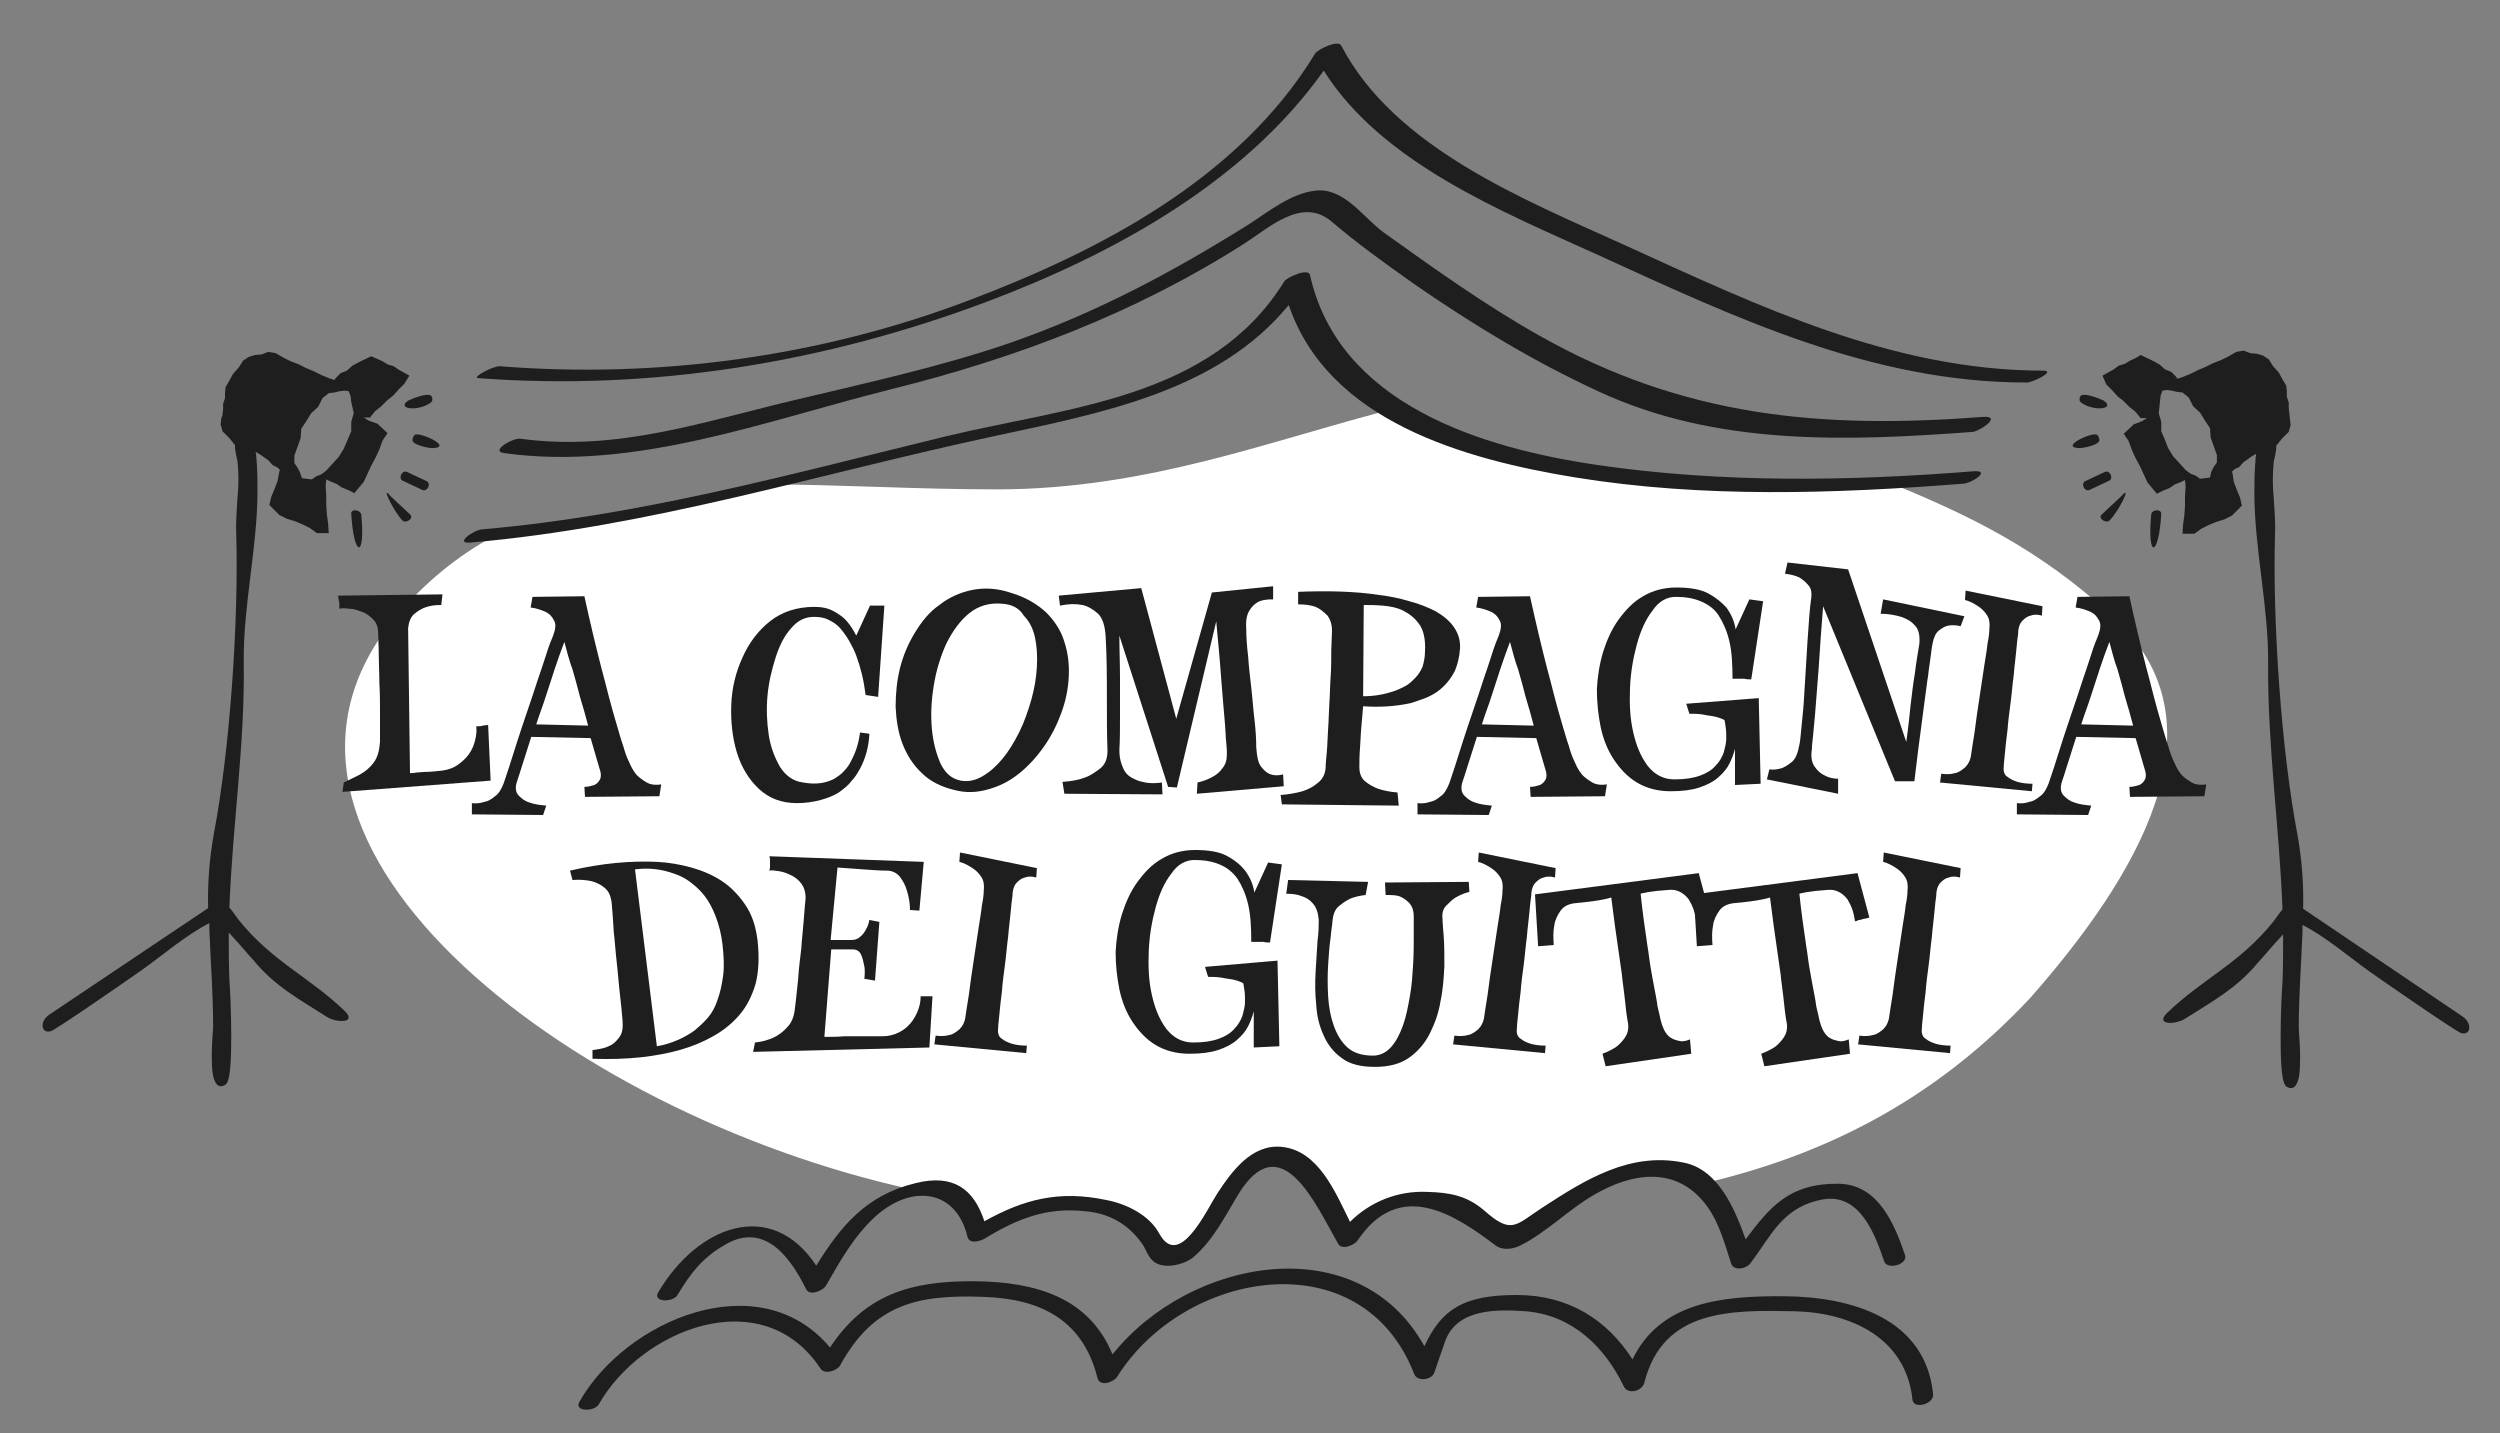 <?xml version="1.0" encoding="utf-8"?>
<!-- Generator: Adobe Illustrator 24.3.0, SVG Export Plug-In . SVG Version: 6.00 Build 0)  -->
<svg version="1.1" id="Livello_1" xmlns="http://www.w3.org/2000/svg" xmlns:xlink="http://www.w3.org/1999/xlink" x="0px" y="0px"
	 viewBox="0 0 400 229.3" style="enable-background:new 0 0 400 229.3;" xml:space="preserve">
<rect x="0" y="0" width="400" height="229.3" fill="#808080" stroke="none"/>
<style type="text/css">
	.st0{fill:#FFFFFF;}
	.st1{fill:#1E1E1E;}
</style>
<path class="st0" d="M338.1,98.7c-11.8-10.9-23.1-16.3-36.1-21.6c-12.3,1.9-24.5,0.5-36.9-0.7c-6.8-0.7-13.9-1.8-20.4-3.7
	c-3.5-1-7.8-1.6-11.2-3.1c-3.8-0.7-7.3-2-10.4-4.2c-19.4,4.9-39.3,12.9-63.6,12.9c-13.1,0-25.6-0.8-37.4-0.8
	c-12.1,4.2-25,4.8-37.8,6.9c-0.7,0.1-1.5,0.3-2.2,0.4c-0.7,0.1-1.3,0.2-2,0.4c0,0,0,0,0,0c-5.8,3-11.2,7.1-16.1,12.7
	c-31.2,35.7,26.5,80.3,81.9,92.4c0.8-0.3,1.6-0.5,2.6-0.5c1.2,0,2.2,0.3,3.1,0.8c1,0.3,1.6,0.7,2.4,1.3c4.5,0.7-1.5,4.3,2.9,4.6
	c0.2-0.1,10.7-3.3,10.9-3.3c3.4-0.9,7.8-1.4,11.1,0.4c5.7,0,5.3,7.3,10.9,7.4c1-1.8,8.1-11,9.5-12.5c2.4-2.5,5.6-2.5,8.6-1.2
	c3.1,1.4,4.8,3.8,5.8,6.7c2.5,0,0.5,3.7,3,3.7c0.8-1,6.6-5.5,7.8-5.8c1.5-0.4,3-0.2,4.4,0.5c1,0.3,2,0.5,3,0.7
	c0.6,0.1,1.2,0.4,1.7,0.8c6.7-0.2,2.9,5,9.3,4.3c0.8-1.4,12.6-8.2,14.2-8.6c2.7-0.7,5.1-1.8,7.9-2.1c1.9-0.2,3.9,0.1,5.6,1.1
	c0.5,0.3,0.9,0.6,1.3,0.9c19.7-4.5,37.5-13.3,53-29.9C341.6,140.6,356.9,116,338.1,98.7z"/>
<g>
	<path class="st1" d="M64.4,76.9l3.2,1.5c0.8,0.3,1.4-1,0.7-1.4l-3.2-1.5C64.3,75.2,63.7,76.5,64.4,76.9 M64.4,83.3
		c0.6,0.5,1.9-0.4,1.2-1l-3.1-2.9C60.8,77.3,62.9,81.7,64.4,83.3 M56.2,82.2c0.4,7,2.3,7.3,1.6,0.1C57.6,81.5,56.1,81.4,56.2,82.2
		 M56.6,66.1l-0.4,1.4l0,1.5l-0.6,1.4L55,71.8l-0.8,1.3l-1,1.1l-1,1.1l-0.8,0.6l-0.8,0.3l-0.7,0.5l-0.9-0.1l-0.7-0.1L48,75.6
		l-0.4-0.8l-0.5-0.7l0-1.2l0.5-1.4l0.5-1.4l0.1-1.5l0.8-1.2l0.8-1.3l1.1-1l0.7-1.4l1-0.8l0.9-0.1l0.8-0.2l0.8-0.1l0.7,0.1l0.3,0.8
		l0.1,0.9 M65.5,60.1l-0.9-0.5l-0.9-0.5L63,58.6l-1-0.3l-0.8-0.5l-0.9-0.4L59.4,57l-1.9,0.9l-1.1,0.6l-0.9,0.8l-1,0.4l-0.7,0.7
		l-0.3,0.4l-0.9-0.3l-1.2-0.5l-1.2-0.6l-1.2-0.5l-1.2-0.6l-1.3-0.5l-1.2-0.6l-1.2-0.7l-1.2-0.2l-1,0.4l-1.1,0.1l-1,0.3l-0.9,0.6
		l-0.7,1.1l-0.9,1l-0.6,1.1l-0.6,1l-0.1,0.9l0,0.9l-0.3,0.9l0,0.9l-0.1,0.9L35.4,67l-0.1,0.9l0.3,1.1l1.1,1.1l0.8,1l0.1,0.1
		c0,0.2,0,0.3,0,0.5c0.1,0.8,0.3,1.6,0.4,2.1c0.2,1.9,0.2,3.9,0,5.8c-0.1,2-0.3,3.9-0.2,5.8c0.4,13.9-1,34.5-3.6,48.1
		c-0.7,3.9-1,7.9-0.9,11.8L7.8,162.4c-1.5,1.1-1.2,3,0.3,2.6c0.8-0.2,12.9-8.6,14.6-9.8c3.1-2.2,7.2-5.7,10.8-7.5c0,0.4,0,0.7,0,1.1
		c0.2,5.1,0.6,10.3,0.6,15.4c0,0.7-0.3,3.3-0.2,5.6c0,1.1,0.1,2.3,0.4,3c0.3,0.8,0.8,1.3,1.7,0.8c0.9-0.4,1-4.3,1-7.9
		c0-3.8-0.2-7.8-0.3-8.9c-0.1-2.5-0.1-5.1-0.1-7.6c1.6,1.7,3.6,4.1,4.1,4.6c3.3,4,7.2,6.1,11.6,8.9c1.6,1,4.8,1,2.9-0.9
		c-5.7-5.5-11.6-7.9-17-14.6c-0.4-0.5-0.9-1.3-1.5-2c0.5-13.2,2.5-26.1,2.3-39.3c-0.1-9,2.2-18.4,2.2-27.4c0-0.9,0-3.4-0.2-5.5
		c0-0.3-0.1-0.5-0.1-0.7l0.7,0.4l0.7,0.5l0.7,0.5l0.6,0.7l0.8,0.4l0.4,0.4l-0.1,0.2L44.4,77l-0.5,1.3l-0.5,1.2l-0.3,1.3l1.6,1.6
		l1.2,0.6l1.3,0.4l1.2,0.5l1.2,0.6l1.1,0.8l1.9,0l-0.1-1.5l-0.2-1.5l-0.1-1.5l0-1.5l-0.1-1.5l0.1-1.1l0.6,0.3l1,0.4l0.9,0.6l1,0.4
		l1,0.5l1.5-1.8l0.6-1.3l0.6-1.3l0.7-1.3l0.6-1.3l0.5-1.4l0.8-1.2l-1.6-1.5L59,67.3l-0.8-0.5l1,0l0.8-1l1-0.8l0.9-0.9l1-0.8l0.9-1
		l0.9-0.9L65.5,60.1z M69.1,63.5c-0.3-0.9-3.2,0.3-3.8,0.6c-1.9,1.3,1.4,1.8,3.5,0.4C69.3,64.2,69.2,63.8,69.1,63.5 M66.7,69.5
		c-0.5,0-0.6,0.4-0.7,0.8c-0.2,0.9,2.6,1.4,3.2,1.4C72.3,71.6,68.1,69.5,66.7,69.5"/>
	<path class="st1" d="M337.5,76.9l-3.2,1.5c-0.8,0.3-1.4-1-0.7-1.4l3.2-1.5C337.6,75.2,338.2,76.5,337.5,76.9 M337.5,83.3
		c-0.6,0.5-1.9-0.4-1.2-1l3.1-2.9C341.2,77.3,339.1,81.7,337.5,83.3 M345.8,82.2c-0.4,7-2.3,7.3-1.6,0.1
		C344.3,81.5,345.8,81.4,345.8,82.2 M345.4,66.1l0.4,1.4l0,1.5l0.6,1.4l0.5,1.3l0.8,1.3l1,1.1l1,1.1l0.8,0.6l0.8,0.3l0.7,0.5
		l0.9-0.1l0.7-0.1l0.2-0.9l0.4-0.8l0.5-0.7l0-1.2l-0.5-1.4l-0.5-1.4l-0.1-1.5l-0.8-1.2l-0.8-1.3l-1.1-1l-0.7-1.4l-1-0.8l-0.9-0.1
		l-0.8-0.2l-0.8-0.1l-0.7,0.1l-0.3,0.8l-0.1,0.9 M336.4,60.1l0.9-0.5l0.9-0.5l0.8-0.6l1-0.3l0.8-0.5l0.9-0.4l0.8-0.5l1.9,0.9
		l1.1,0.6l0.9,0.8l1,0.4l0.7,0.7l0.3,0.4l0.9-0.3l1.2-0.5l1.2-0.6l1.2-0.5l1.2-0.6l1.3-0.5l1.2-0.6l1.2-0.7l1.2-0.2l1,0.4l1.1,0.1
		l1,0.3l0.9,0.6l0.7,1.1l0.9,1l0.6,1.1l0.6,1l0.1,0.9l0,0.9l0.3,0.9l0,0.9l0.1,0.9l0.1,0.9l0.1,0.9l-0.3,1.1l-1.1,1.1l-0.8,1
		l-0.1,0.1c0,0.2,0,0.3,0,0.5c-0.1,0.8-0.3,1.6-0.4,2.1c-0.2,1.9-0.2,3.9,0,5.8c0.1,2,0.3,3.9,0.2,5.8c-0.4,13.9,1,34.5,3.6,48.1
		c0.7,3.9,1,7.9,0.9,11.8l25.6,17.3c1.5,1.1,1.2,3-0.3,2.6c-0.8-0.2-12.9-8.6-14.6-9.8c-3.1-2.2-7.2-5.7-10.8-7.5c0,0.4,0,0.7,0,1.1
		c-0.2,5.1-0.6,10.3-0.6,15.4c0,0.7,0.3,3.3,0.2,5.6c0,1.1-0.1,2.3-0.4,3c-0.3,0.8-0.8,1.3-1.7,0.8c-0.9-0.4-1-4.3-1-7.9
		c0-3.8,0.2-7.8,0.3-8.9c0.1-2.5,0.1-5.1,0.1-7.6c-1.6,1.7-3.6,4.1-4.1,4.6c-3.3,4-7.2,6.1-11.6,8.9c-1.6,1-4.8,1-2.9-0.9
		c5.7-5.5,11.6-7.9,17-14.6c0.4-0.5,0.9-1.3,1.5-2c-0.5-13.2-2.4-26.1-2.3-39.3c0.1-9-2.2-18.4-2.2-27.4c0-0.9,0-3.4,0.2-5.5
		c0-0.3,0.1-0.5,0.1-0.7l-0.7,0.4l-0.7,0.5l-0.7,0.5l-0.6,0.7l-0.8,0.4l-0.4,0.4l0.1,0.2l0.2,1.4l0.5,1.3l0.5,1.2l0.3,1.3l-1.6,1.6
		l-1.2,0.6l-1.3,0.4l-1.2,0.5l-1.2,0.6l-1.1,0.8l-1.9,0l0.1-1.5l0.2-1.5l0.1-1.5l0-1.5l0.1-1.5l-0.1-1.1l-0.6,0.3l-1,0.4l-0.9,0.6
		l-1,0.4l-1,0.5l-1.5-1.8l-0.6-1.3l-0.6-1.3l-0.7-1.3l-0.6-1.3l-0.5-1.4l-0.8-1.2l1.6-1.5l1.3-0.5l0.8-0.5l-1,0l-0.8-1l-1-0.8
		l-0.9-0.9l-1-0.8l-0.9-1l-0.9-0.9L336.4,60.1z M332.8,63.5c0.3-0.9,3.2,0.3,3.8,0.6c1.9,1.3-1.4,1.8-3.5,0.4
		C332.6,64.2,332.7,63.8,332.8,63.5 M335.2,69.5c0.5,0,0.6,0.4,0.7,0.8c0.2,0.9-2.6,1.4-3.2,1.4C329.7,71.6,333.8,69.5,335.2,69.5"
		/>
</g>
<g>
	<path class="st1" d="M326.9,59.3c-24.1,0-45.7-10.4-67.2-20.2c-15.9-7.2-36.6-15.5-45.1-31.8c-0.5-1-3.8,0.6-4.2,1.3
		c-12.1,19.9-34.3,31.5-55.5,39.5c-23.7,9-49.7,12.5-74.9,10.5c-1-0.1-4.6,1.8-3.5,1.9c27.8,2.1,55.6-2.5,81.6-12.3
		c20.1-7.6,41-19,53.7-36.9c9.3,14.8,28.7,22.6,43.9,29.5c21.9,10,43.8,20.4,68.5,20.4C325.1,61.3,329.1,59.3,326.9,59.3z"/>
	<path class="st1" d="M317.3,66.7c-26,2-48,0-71-13c-8.7-4.9-16.8-10.7-24.9-16.5c-3.3-2.4-6.3-7.2-10.9-6.7
		c-3.9,0.4-7.6,3.4-10.7,5.4c-12.3,7.7-24.5,14.2-38.3,19c-11.1,3.8-22.6,6.3-33.9,9c-14.9,3.5-28.7,8.4-44.3,6.3
		c-1.2-0.2-5,2-2.6,2.3c20.9,2.9,41.8-5.2,61.8-10.2c20.1-5,39.2-12.2,56.7-23.4c3.9-2.5,9.1-7.4,13.8-3.5c4.2,3.6,8.7,6.8,13.2,10
		c9.4,6.5,19.1,12.4,29.5,17.2c18.9,8.8,39.8,8,60,6.5C317.1,68.8,320.3,66.5,317.3,66.7z"/>
	<path class="st1" d="M315.8,75.4c-20,1.6-40.3,1.9-60.2-1c-18.5-2.7-41.4-9.7-46-30.4c-0.3-1.2-3.7,0.4-4.1,1
		c-11.6,18.8-34.6,20.1-54.1,24.8c-24.7,6-48.8,12.7-74.3,14.9c-1.3,0.1-4.6,2.4-1.7,2.1c28.7-2.5,55.6-11,83.6-17
		c17.1-3.7,35.8-7.1,47.2-21c6.3,18.6,28.1,24.7,45.9,27.6c20.4,3.3,41.4,2.6,61.9,1C315.4,77.4,318.7,75.2,315.8,75.4z"/>
</g>
<g>
	<path class="st1" d="M304.8,200.8c-1.7-5-4.3-11.3-10.6-11.4c-7.9-0.1-11,3.7-14.9,8.9c-1.8-5.1-4.5-11.3-10-12.3
		c-8.5-1.7-15.6,2.7-22.5,7.2c-4.3,2.8-4.9,4.4-9.3,0.5c-2.8-2.4-5.5-2.9-9.2-3c-4.7-0.2-9.1,1.6-12.3,4.8
		c-2.4-4.9-5.1-11.4-10.9-12c-4.8-0.5-8,3.9-10.3,7.4c-1.7,2.6-6.1,12.3-9.3,6.5c-1.6-3-5.3-4.8-8.5-5.4c-7.6-1.6-13.2-0.1-19.5,3.4
		c-1.7-5.2-5-7.6-11-6.1c-7.9,1.9-12,6.9-15.9,13.2c-7.2-10.9-19-6.4-25.3,4.3c-0.9,1.6,2.4,1.6,3.1,0.4c2.1-3.5,4-6,7.7-8.1
		c6.6-3.8,10.7,2.8,12.9,7.2c0.6,1.1,2.6,0.2,3.1-0.5c2.3-4,4.5-8,8-11.2c5.8-5.2,12.9-4.3,14.7,3.3c0.3,1.2,2,0.7,2.7,0.3
		c5.1-3.1,9.8-5.1,16.1-4.4c3.8,0.3,6.8,2,9,5c0.8,1,1,2.4,2.2,3.2c1.7,1.1,4.8,0.3,6.2-0.9c3.1-2.7,4.9-6.3,7-9.8
		c6.9-11.5,12.5,1.4,16.1,7.7c0.6,1.1,2.6,0.2,3.1-0.5c6.7-10,15.5-4.2,22,0.7c1.1,0.9,2.8,0.7,4,0.1c4.1-2,7.8-5.8,11.8-8.1
		c6.1-3.6,13.4-4.8,18.2,1.9c1.9,2.6,2.8,6.1,3.8,9.1c0.4,1.2,2.4,0.8,3,0c3.4-4.4,5.1-9.1,11.7-10.3c5.9-1,8.3,5.6,9.8,10
		C302.1,203.2,305.3,202.3,304.8,200.8z"/>
	<path class="st1" d="M285.6,207.4c-10.3-0.1-20,1-24.4,10.1c-4.1-6.4-10.3-10.3-18.5-10.3c-8.3,0-12,2.1-14.8,8.2
		c-10.5-19-37.4-14.3-49.9,1.3c-3.7-9-12.1-11.6-22-11.7c-10.6-0.1-17.7,2.3-23.2,10.6c-11.3-13.5-32.7-4.4-40.1,8.7
		c-0.9,1.6,2.4,1.6,3.1,0.4c6.8-12,26.2-19.8,35.5-5.7c0.7,1,2.6,0.3,3.1-0.5c5.4-9.9,12.5-11.4,23-11c9.1,0.3,15.9,3.7,18.2,13
		c0.4,1.5,2.7,0.6,3.2-0.3c10.7-17,39.1-22,47.5-0.3c0.5,1.2,2.8,0.9,3.2-0.3c0.6-1.8,1.2-3.5,1.8-5.2c2-5.1,8.4-4.9,12.8-4.6
		c7.4,0.6,12.6,5.6,15.7,12c0.6,1.4,3,0.8,3.3-0.6c3-11.8,13.9-11.6,24-11.4c9.1,0.2,17.9,4.3,18.9,14.2c0.2,1.5,3.4,0.7,3.3-0.9
		C308.1,210.9,296.2,207.5,285.6,207.4z"/>
</g>
<g>
	<path class="st1" d="M57.8,123.8c0.7-0.4,1.4-1,2-1.8c0.6-0.8,0.9-1.9,1-3.3c0-1.4,0-2.9,0-4.5c0-1.7,0-3.3-0.1-4.9
		c0-1.6-0.1-3.2-0.1-4.6c0-1.4-0.1-2.6-0.1-3.5s-0.3-1.6-0.8-2.1c-0.5-0.5-1.1-1-1.8-1.2c-0.7-0.3-1.4-0.5-2-0.5
		c-0.7-0.1-1.2-0.1-1.6,0c0-0.1,0-0.4,0-0.6c0-0.3,0-0.5-0.1-0.7c0-0.3-0.1-0.5-0.1-0.8l16.7-0.2l-0.2,1.7c-1,0-1.8,0.1-2.6,0.4
		c-0.6,0.2-1.2,0.6-1.8,1.1c-0.5,0.5-0.8,1.2-0.9,2.2l0.3,23.2c0.3,0,0.6,0,1.1-0.1c0.4,0,0.9-0.1,1.6-0.1c0.6,0,1.4-0.1,2.4-0.2
		c0.9-0.1,1.8-0.4,2.5-0.9c0.7-0.5,1.3-1,1.8-1.7c0.5-0.7,0.8-1.4,1-2.2c0.2-0.8,0.3-1.5,0.2-2.3c0.1,0,0.2,0,0.4,0
		c0.2,0,0.4,0,0.6-0.1c0.3,0,0.5-0.1,0.9-0.1l0.4,8.9l-23.7,1.8l0.2-1.5C56,124.7,56.9,124.3,57.8,123.8z"/>
	<path class="st1" d="M93.5,95.4c0.9,4.1,1.8,7.9,2.7,11.4c0.4,1.5,0.8,3,1.2,4.6c0.4,1.5,0.8,3,1.2,4.3c0.4,1.3,0.7,2.5,1.1,3.6
		c0.3,1.1,0.6,1.9,0.9,2.5c0.5,1.2,1,2,1.6,2.5c0.6,0.5,1.2,0.9,1.7,1.1c0.6,0.2,1.3,0.2,1.9,0.1l-0.3,1.9l-11.9,0.1l-0.1-1.6
		c0.7,0,1.2-0.2,1.6-0.3c0.4-0.2,0.7-0.5,0.9-0.9c0.2-0.4,0.2-1-0.1-1.8l-1.4-4.8l-9.5-0.2c-0.5,1.6-1,3.1-1.4,4.4
		c-0.4,1.3-0.7,2.2-0.9,2.8c-0.3,0.9-0.2,1.7,0.3,2.2c0.5,0.5,1,0.9,1.7,1.1c0.8,0.3,1.7,0.4,2.7,0.5l-0.5,1.5l-11.4-0.1v-1.8
		c0.7,0.1,1.4,0,2-0.2c0.6-0.1,1.1-0.4,1.7-0.9c0.6-0.4,1-1.1,1.4-2.1c0.2-0.6,0.5-1.5,0.9-2.7c0.4-1.2,0.8-2.6,1.3-4.1
		c0.5-1.5,1-3.1,1.6-4.8c0.6-1.7,1.1-3.3,1.6-4.8c0.5-1.5,1-2.9,1.4-4.2c0.4-1.3,0.8-2.3,1.1-3c0.4-1.1,0.5-1.9,0.1-2.5
		c-0.3-0.6-0.7-1-1.3-1.3c-0.7-0.3-1.5-0.6-2.4-0.7l0.3-1.7L93.5,95.4z M90.3,102.7c-0.5,1.3-1,2.7-1.5,4.2
		c-0.4,1.3-0.9,2.7-1.4,4.3c-0.5,1.6-1.1,3.1-1.6,4.7l8.3,0.2c-0.4-1.5-0.8-3-1.3-4.6c-0.4-1.6-0.8-3-1.2-4.4
		C91.1,105.8,90.7,104.2,90.3,102.7z"/>
	<path class="st1" d="M137,104.9c-0.3-0.8-0.7-1.6-1.1-2.3c-0.4-0.7-0.9-1.4-1.4-2c-0.5-0.6-1.2-1.1-1.9-1.4
		c-0.7-0.4-1.5-0.5-2.4-0.5c-1.4,0-2.6,0.6-3.6,1.8c-1.1,1.2-1.9,2.8-2.5,4.7c-0.6,1.9-1.1,3.9-1.3,6.1c-0.2,2.2-0.1,4.3,0.2,6.3
		c0.3,2,1,3.7,1.8,5.1c0.9,1.4,2.1,2.3,3.7,2.5c1.1,0.2,2,0.2,2.8,0.1c0.8-0.1,1.6-0.4,2.2-0.7c0.6-0.4,1.2-0.8,1.6-1.3
		c0.5-0.5,0.8-1,1.1-1.6c0.7-1.3,1.2-2.8,1.4-4.5l1.5,0.2c-0.1,2.1-0.6,3.9-1.5,5.6c-0.4,0.7-0.8,1.4-1.4,2c-0.5,0.7-1.2,1.2-2,1.8
		c-0.8,0.5-1.8,0.9-2.9,1.2c-1.1,0.3-2.4,0.5-3.8,0.5c-2.5,0-4.5-0.8-6.1-2.3c-1.6-1.5-2.8-3.5-3.5-5.8c-0.7-2.3-1-4.9-0.9-7.6
		c0.1-2.7,0.7-5.2,1.8-7.6c1-2.3,2.5-4.3,4.4-5.8c1.9-1.5,4.3-2.3,7.1-2.3c1.2,0,2.2,0.2,3.1,0.7c0.9,0.5,1.6,1,2.1,1.6
		c0.6,0.7,1.1,1.5,1.5,2.3l2.2-4.8h2.3l-1,14.6l-2-0.3C138.2,108.8,137.7,106.8,137,104.9z"/>
	<path class="st1" d="M152.7,126.4c-2.1-0.5-3.9-1.4-5.2-2.7c-1.4-1.3-2.4-2.9-3.1-4.7c-0.7-1.8-1-3.8-1.1-5.9
		c0-2.1,0.2-4.2,0.7-6.2c0.5-2,1.3-3.9,2.4-5.7c1.1-1.8,2.3-3.3,3.9-4.4c1.5-1.2,3.3-2,5.2-2.4c2-0.4,4.1-0.3,6.4,0.5
		c2.3,0.7,4.1,1.8,5.5,3.1c1.4,1.4,2.4,3,2.9,4.7c0.6,1.8,0.8,3.7,0.7,5.6c-0.1,2-0.5,3.9-1.2,5.8c-0.7,1.9-1.6,3.7-2.8,5.4
		c-1.2,1.7-2.5,3.1-4,4.3c-1.5,1.2-3.1,2-4.9,2.5S154.6,126.9,152.7,126.4z M160.4,96.6c-2-0.2-3.8,0.3-5.3,1.5s-2.7,2.9-3.7,4.9
		c-0.9,2-1.6,4.2-2,6.7c-0.4,2.4-0.5,4.7-0.3,6.9c0.2,2.2,0.7,4,1.4,5.6c0.8,1.6,1.8,2.4,3.2,2.7c1.2,0.2,2.3,0,3.5-0.7
		c1.2-0.7,2.2-1.6,3.2-2.8c1-1.2,1.9-2.7,2.7-4.3c0.8-1.6,1.4-3.4,1.9-5.1c0.5-1.8,0.8-3.5,0.9-5.3c0.1-1.7,0-3.3-0.3-4.7
		c-0.3-1.4-0.9-2.6-1.8-3.5C163.1,97.3,161.9,96.7,160.4,96.6z"/>
	<path class="st1" d="M203.5,95.9c-0.8,0-1.6,0.1-2.2,0.4c-0.5,0.3-1,0.7-1.4,1.4c-0.4,0.6-0.6,1.6-0.5,2.9c0,1.3,0.1,2.8,0.3,4.4
		c0.1,1.6,0.3,3.3,0.5,5c0.2,1.7,0.3,3.4,0.5,5c0.2,1.7,0.3,3.2,0.3,4.6c0.1,1.4,0.3,2.5,0.8,3.1c0.5,0.6,0.9,1,1.5,1.2
		c0.6,0.2,1.3,0.2,2,0l0.1,1.9l-13.9,1.2l0.1-1.8c0.9-0.2,1.7-0.5,2.4-0.9c0.6-0.3,1.2-0.8,1.6-1.4c0.5-0.6,0.7-1.3,0.7-2.2
		c0-0.4,0-1-0.1-1.9c-0.1-0.8-0.1-1.8-0.2-2.9c-0.1-1.1-0.2-2.2-0.3-3.5c-0.1-1.2-0.2-2.5-0.3-3.7c-0.2-2.9-0.5-6-0.8-9.3l-6.3,26.6
		l-1.4-0.1l-7.8-24.2c0,2.3,0.1,4.6,0.1,6.7c0,1.9,0,3.9,0,6c0,2.1,0,3.9-0.1,5.6c0,0.8,0.1,1.5,0.3,2.1c0.2,0.6,0.4,1.1,0.7,1.5
		c0.3,0.4,0.7,0.7,1.1,0.9c0.4,0.2,0.8,0.4,1.2,0.5c1,0.3,2.1,0.4,3.5,0.2l0.1,1.9l-15.7-0.1l-0.3-1.9c1.4-0.1,2.6-0.3,3.6-0.7
		c0.9-0.3,1.7-0.9,2.5-1.5c0.8-0.7,1.1-1.6,1.1-2.8c-0.1-2.4-0.1-5.2-0.1-8.4c0-3.2,0-6.5-0.2-9.9c-0.1-1.7-0.5-2.9-1.2-3.6
		c-0.8-0.7-1.6-1.2-2.5-1.4c-1.1-0.2-2.2-0.2-3.6,0.1l-0.2-1.6l13.2-1.2l5.6,20.9l5.7-20.2l9.8-1V95.9z"/>
	<path class="st1" d="M207.5,94.7c4.9-0.2,9.3-0.1,13.2,0.5c1.6,0.2,3.2,0.5,4.8,1c1.6,0.4,3,1,4.2,1.6c1.2,0.7,2.2,1.5,2.9,2.5
		c0.7,1,1.1,2.2,1,3.5c-0.1,1.4-0.4,2.5-0.8,3.5c-0.5,1-1.1,1.8-1.8,2.5c-0.7,0.7-1.6,1.3-2.5,1.7c-0.9,0.4-1.9,0.7-2.8,1
		c-2.3,0.5-4.8,0.7-7.6,0.5c-0.1,1.2-0.2,2.3-0.3,3.5c-0.1,1-0.1,2-0.2,3.2c-0.1,1.1-0.1,2.2-0.1,3.1c0,0.9,0.3,1.7,0.9,2.2
		c0.6,0.5,1.3,0.9,2.1,1.2c0.9,0.3,1.9,0.5,3.1,0.6l0.2,2.1l-18.7-0.2l-0.2-1.5c1.3-0.1,2.4-0.3,3.5-0.6c0.9-0.3,1.7-0.7,2.4-1.3
		c0.8-0.6,1.2-1.4,1.3-2.4c0-0.7,0.1-1.6,0.2-2.7c0.1-1.1,0.1-2.3,0.2-3.6c0.1-1.3,0.1-2.6,0.2-4.1c0.1-1.4,0.1-2.8,0.2-4.2
		c0.1-1.4,0.1-2.6,0.1-3.8c0-1.2,0.1-2.2,0.1-3.1c0.1-1.3-0.2-2.2-0.7-2.9c-0.6-0.6-1.2-1.1-1.9-1.4c-0.8-0.3-1.8-0.4-2.8-0.4V94.7z
		 M228,104.2c0.1-1.8-0.2-3.3-0.9-4.3c-0.7-1-1.6-1.7-2.6-2.2c-1-0.5-2.1-0.7-3.3-0.8c-1.2-0.1-2.2-0.1-3-0.1l-0.1,14.6
		c1.8,0,3.4-0.3,4.9-0.8c0.6-0.2,1.2-0.5,1.8-0.8c0.6-0.3,1.1-0.8,1.6-1.3c0.5-0.5,0.9-1.1,1.2-1.8C227.8,106,228,105.2,228,104.2z"
		/>
	<path class="st1" d="M244.8,95.4c0.9,4.1,1.8,7.9,2.7,11.4c0.4,1.5,0.8,3,1.2,4.6c0.4,1.5,0.8,3,1.2,4.3c0.4,1.3,0.7,2.5,1.1,3.6
		c0.3,1.1,0.6,1.9,0.9,2.5c0.5,1.2,1,2,1.6,2.5c0.6,0.5,1.2,0.9,1.7,1.1c0.6,0.2,1.3,0.2,1.9,0.1l-0.3,1.9l-11.9,0.1l-0.1-1.6
		c0.7,0,1.2-0.2,1.6-0.3c0.4-0.2,0.7-0.5,0.9-0.9c0.2-0.4,0.2-1-0.1-1.8l-1.4-4.8l-9.5-0.2c-0.5,1.6-1,3.1-1.4,4.4
		c-0.4,1.3-0.7,2.2-0.9,2.8c-0.3,0.9-0.2,1.7,0.3,2.2c0.5,0.5,1,0.9,1.7,1.1c0.8,0.3,1.7,0.4,2.7,0.5l-0.5,1.5l-11.4-0.1v-1.8
		c0.7,0.1,1.4,0,2-0.2c0.6-0.1,1.1-0.4,1.7-0.9c0.6-0.4,1-1.1,1.4-2.1c0.2-0.6,0.5-1.5,0.9-2.7c0.4-1.2,0.8-2.6,1.3-4.1
		c0.5-1.5,1-3.1,1.6-4.8c0.6-1.7,1.1-3.3,1.6-4.8c0.5-1.5,1-2.9,1.4-4.2c0.4-1.3,0.8-2.3,1.1-3c0.4-1.1,0.5-1.9,0.1-2.5
		c-0.3-0.6-0.7-1-1.3-1.3c-0.7-0.3-1.5-0.6-2.4-0.7l0.3-1.7L244.8,95.4z M241.6,102.7c-0.5,1.3-1,2.7-1.5,4.2
		c-0.4,1.3-0.9,2.7-1.4,4.3c-0.5,1.6-1.1,3.1-1.6,4.7l8.3,0.2c-0.4-1.5-0.8-3-1.3-4.6c-0.4-1.6-0.8-3-1.2-4.4
		C242.4,105.8,242,104.2,241.6,102.7z"/>
	<path class="st1" d="M281.4,111.7l0.3,13.7l-4.1,0.2v-1.8c0-0.5,0-1.1,0-1.8c0-0.7,0-1.4,0-2.2c-0.2,0.8-0.5,1.6-0.9,2.4
		c-0.4,0.8-1,1.5-1.8,2.2c-0.8,0.7-1.8,1.2-3,1.6c-1.2,0.4-2.7,0.6-4.6,0.6c-2.1,0-3.9-0.5-5.4-1.4c-1.5-0.9-2.7-2.2-3.7-3.7
		c-1-1.5-1.7-3.3-2.1-5.2c-0.4-2-0.6-4-0.6-6c0.1-2,0.4-4,1-6c0.6-1.9,1.4-3.7,2.5-5.2c1.1-1.5,2.3-2.8,3.9-3.7
		c1.5-0.9,3.3-1.4,5.3-1.4c2.2,0,4,0.3,5.2,1c1.3,0.7,2.2,1.5,2.9,2.3c0.7,1,1.2,2.1,1.4,3.4l2.2-4.8l2.2,0.3l-1.9,12.5
		c-0.3,0-0.7,0-1.1-0.1c-0.3,0-0.6,0-1,0c-0.3,0-0.6,0-0.9,0c0-2.3-0.1-4.3-0.5-6c-0.4-1.7-1-3-1.7-4.1s-1.7-1.8-2.9-2.3
		c-1.2-0.5-2.5-0.7-4-0.7c-1.4,0-2.7,0.7-3.7,2.2c-1.1,1.4-1.9,3.2-2.5,5.4c-0.6,2.2-1,4.5-1.1,7c-0.1,2.5,0,4.8,0.5,7
		c0.5,2.2,1.2,3.9,2.3,5.4c1.1,1.4,2.5,2.2,4.3,2.2c1.7,0,3-0.2,4.1-0.6c1.1-0.4,1.9-0.9,2.5-1.6c0.6-0.6,1-1.3,1.3-2.1
		c0.2-0.8,0.4-1.5,0.4-2.2c0-0.7,0-1.4-0.1-1.9c-0.1-0.5-0.1-0.9-0.2-1.1c-0.6-0.3-1.2-0.5-1.8-0.6c-0.7-0.1-1.3-0.2-1.8-0.3
		c-0.7-0.1-1.4-0.1-2-0.1l-0.5-1.6L281.4,111.7z"/>
	<path class="st1" d="M287.8,119.6c0.2-0.7,0.3-1.7,0.4-2.9c0.1-1.3,0.3-2.7,0.4-4.3c0.1-1.6,0.2-3.2,0.3-4.9
		c0.1-1.7,0.2-3.4,0.3-4.9c0.1-1.6,0.2-3,0.3-4.2c0.1-1.2,0.2-2.1,0.3-2.7c0.1-0.9,0-1.6-0.5-2.1c-0.4-0.5-0.9-0.9-1.4-1.2
		c-0.6-0.3-1.4-0.5-2.3-0.6L286,90l9.7,1.1l9.3,27.6c0.3-2,0.5-4,0.7-5.9c0.2-1.7,0.4-3.4,0.7-5.2c0.2-1.8,0.5-3.3,0.7-4.6
		c0.1-1.3-0.1-2.3-0.7-2.9c-0.6-0.7-1.3-1.1-2.2-1.4c-1-0.3-2.1-0.5-3.3-0.5l0.4-2.3l13,2.7l-0.6,1.6c-0.7-0.2-1.4-0.2-2-0.1
		c-0.5,0.1-1,0.4-1.5,0.8c-0.5,0.4-0.8,1.1-1,2.1c-0.1,0.5-0.2,1.2-0.3,2.1c-0.1,0.9-0.3,1.9-0.4,3c-0.2,1.1-0.3,2.3-0.5,3.6
		s-0.3,2.5-0.5,3.8c-0.4,2.9-0.8,6.1-1.2,9.5h-3.1L291.7,97c-0.3,3.5-0.5,6.7-0.7,9.7c-0.1,1.3-0.2,2.6-0.3,3.9
		c-0.1,1.3-0.2,2.6-0.3,3.8c-0.1,1.2-0.2,2.3-0.3,3.2c-0.1,1-0.2,1.7-0.2,2.3c-0.2,1.2,0,2.1,0.4,2.7c0.4,0.6,0.9,1.1,1.5,1.4
		c0.7,0.4,1.5,0.6,2.3,0.6v2.4l-11.4-2.3l0.4-1.6c0.7,0.1,1.3,0,2-0.2c0.5-0.2,1-0.5,1.6-1C287.2,121.5,287.6,120.7,287.8,119.6z"/>
	<path class="st1" d="M326.8,97l-0.1,1.5c-0.7-0.2-1.3-0.2-1.8,0c-0.5,0.1-0.9,0.4-1.3,0.8c-0.4,0.4-0.7,1.1-0.7,2.1
		c-0.1,0.6-0.2,1.6-0.3,2.7c-0.1,1.2-0.3,2.5-0.4,3.9c-0.2,1.4-0.3,2.9-0.5,4.4c-0.2,1.5-0.4,3-0.5,4.4c-0.2,1.4-0.3,2.6-0.4,3.6
		c-0.1,1.1-0.2,1.8-0.2,2.3c-0.1,0.7,0.1,1.3,0.6,1.6c0.5,0.4,1,0.6,1.6,0.8c0.7,0.2,1.5,0.3,2.4,0.3l-0.1,1.2l-14.7-1.4l0.2-1.4
		c0.8,0.1,1.5,0.1,2.2-0.1c0.6-0.1,1.1-0.5,1.6-0.9c0.5-0.5,0.9-1.2,1-2.2c0.1-0.6,0.2-1.5,0.4-2.6c0.2-1.1,0.3-2.3,0.5-3.6
		c0.2-1.3,0.4-2.6,0.6-4c0.2-1.4,0.4-2.7,0.6-4c0.2-1.3,0.4-2.4,0.5-3.4c0.2-1,0.3-1.8,0.3-2.4c0.1-0.9,0-1.6-0.4-2.2
		c-0.4-0.6-0.8-1-1.4-1.4c-0.6-0.4-1.3-0.8-2.1-1l0.1-1.5L326.8,97z"/>
	<path class="st1" d="M340.7,95.4c0.9,4.1,1.8,7.9,2.7,11.4c0.4,1.5,0.8,3,1.2,4.6c0.4,1.5,0.8,3,1.2,4.3c0.4,1.3,0.7,2.5,1.1,3.6
		c0.3,1.1,0.6,1.9,0.9,2.5c0.5,1.2,1,2,1.6,2.5c0.6,0.5,1.2,0.9,1.7,1.1c0.6,0.2,1.3,0.2,1.9,0.1l-0.3,1.9l-11.9,0.1l-0.1-1.6
		c0.7,0,1.2-0.2,1.6-0.3c0.4-0.2,0.7-0.5,0.9-0.9c0.2-0.4,0.2-1-0.1-1.8l-1.4-4.8l-9.5-0.2c-0.5,1.6-1,3.1-1.4,4.4
		c-0.4,1.3-0.7,2.2-0.9,2.8c-0.3,0.9-0.2,1.7,0.3,2.2c0.5,0.5,1,0.9,1.7,1.1c0.8,0.3,1.7,0.4,2.7,0.5l-0.5,1.5l-11.4-0.1v-1.8
		c0.7,0.1,1.4,0,2-0.2c0.6-0.1,1.1-0.4,1.7-0.9c0.6-0.4,1-1.1,1.4-2.1c0.2-0.6,0.5-1.5,0.9-2.7c0.4-1.2,0.8-2.6,1.3-4.1
		c0.5-1.5,1-3.1,1.6-4.8c0.6-1.7,1.1-3.3,1.6-4.8c0.5-1.5,1-2.9,1.4-4.2c0.4-1.3,0.8-2.3,1.1-3c0.4-1.1,0.5-1.9,0.1-2.5
		c-0.3-0.6-0.7-1-1.3-1.3c-0.7-0.3-1.5-0.6-2.4-0.7l0.3-1.7L340.7,95.4z M337.5,102.7c-0.5,1.3-1,2.7-1.5,4.2
		c-0.4,1.3-0.9,2.7-1.4,4.3c-0.5,1.6-1.1,3.1-1.6,4.7l8.3,0.2c-0.4-1.5-0.8-3-1.3-4.6c-0.4-1.6-0.8-3-1.2-4.4
		C338.3,105.8,337.9,104.2,337.5,102.7z"/>
	<path class="st1" d="M121.2,150.4c0.3,2.7,0.2,5-0.3,7c-0.6,2-1.4,3.6-2.6,5c-1.2,1.4-2.6,2.5-4.2,3.4c-1.6,0.9-3.3,1.6-5,2.1
		c-4.1,1.2-8.9,1.7-14.3,1.5V168c0.3,0,0.7-0.1,1.3-0.2c0.6-0.1,1.1-0.3,1.7-0.6c0.5-0.3,1-0.8,1.4-1.4c0.4-0.6,0.5-1.5,0.4-2.6
		c-0.1-1.1-0.2-2.4-0.4-4c-0.2-1.6-0.3-3.3-0.5-5c-0.2-1.7-0.3-3.4-0.5-5.1c-0.1-1.7-0.2-3.1-0.3-4.3c-0.1-1.2-0.4-2.1-1.1-2.7
		c-0.7-0.6-1.4-0.9-2.1-1.1c-0.9-0.2-1.9-0.3-3.1-0.2l-0.4-1.5c5.1-1.2,9.8-1.6,14-1.4c1.8,0.1,3.6,0.4,5.4,0.9
		c1.8,0.5,3.4,1.2,4.8,2.1s2.7,2.2,3.8,3.8S120.9,148.1,121.2,150.4z M105.1,167.4c2.3-0.4,4.3-1.3,6-2.5c0.7-0.6,1.4-1.2,2.1-2
		c0.7-0.8,1.2-1.7,1.6-2.9c0.4-1.1,0.7-2.4,0.9-3.9c0.2-1.5,0.1-3.1-0.1-5c-0.2-1.7-0.6-3.2-1.1-4.5c-0.5-1.3-1.1-2.4-1.8-3.3
		s-1.5-1.6-2.3-2.2c-0.8-0.6-1.6-1-2.5-1.3c-1.9-0.7-4-1-6.3-0.7L105.1,167.4z"/>
	<path class="st1" d="M147.8,137.9l-0.7,7.8l-1.5-0.1c0-1.1-0.2-2.2-0.5-3.1c-0.2-0.8-0.6-1.5-1.1-2.2c-0.5-0.6-1.2-1-2.1-1
		c-1.1,0-2.4-0.1-3.8-0.2c-1.4-0.1-2.8-0.2-4.1-0.3l-1.1,11.6c0.4,0,0.8,0,1.4,0c0.5,0,1.1,0,1.8,0c0.6,0,1.1-0.1,1.5-0.5
		c0.4-0.3,0.7-0.7,0.9-1.1c0.3-0.5,0.5-1,0.6-1.6l1.6,0.3l-0.7,9.4l-1.7-0.3c0.1-0.9,0.1-1.8-0.1-2.4c-0.1-0.6-0.3-1.2-0.5-1.6
		c-0.3-0.5-0.7-0.7-1.3-0.7c-0.6,0-1.2,0-1.8,0c-0.6,0-1.2,0-1.6,0l-1.1,14c1.1,0,2.1,0,3.2-0.1c0.9,0,1.9,0,3,0c1.1,0,2.1,0,3.1,0
		c0.9,0,1.8-0.2,2.6-0.6c0.8-0.4,1.4-0.9,1.9-1.5c0.5-0.6,0.9-1.3,1.2-2.1c0.3-0.8,0.4-1.5,0.4-2.2h1.9l-0.5,8.2l-28.2,0.7l0.3-1.5
		c1.1-0.1,2.1-0.4,3-0.8c0.8-0.4,1.5-0.9,2.2-1.7c0.7-0.7,1.1-1.8,1.2-3.1c0.2-1.4,0.3-2.9,0.5-4.5c0.1-1.6,0.3-3.3,0.5-4.9
		c0.1-1.6,0.3-3.2,0.4-4.6c0.1-1.4,0.2-2.6,0.3-3.5c0-0.9-0.2-1.6-0.6-2.2c-0.4-0.6-1-1.1-1.6-1.4c-0.6-0.3-1.3-0.6-2-0.7
		c-0.7-0.1-1.2-0.2-1.6-0.1c0-0.1,0.1-0.3,0.1-0.6s0-0.5,0-0.8c0-0.3,0-0.6-0.1-0.9L147.8,137.9z"/>
	<path class="st1" d="M165.9,138.9l-0.1,1.5c-0.7-0.2-1.3-0.2-1.8,0c-0.5,0.1-0.9,0.4-1.3,0.8c-0.4,0.4-0.7,1.1-0.7,2.1
		c-0.1,0.6-0.2,1.6-0.3,2.7c-0.1,1.2-0.3,2.5-0.4,3.9c-0.2,1.4-0.3,2.9-0.5,4.4c-0.2,1.5-0.4,3-0.5,4.4c-0.2,1.4-0.3,2.6-0.4,3.6
		c-0.1,1.1-0.2,1.8-0.2,2.3c-0.1,0.7,0.1,1.3,0.6,1.6c0.5,0.4,1,0.6,1.6,0.8c0.7,0.2,1.5,0.3,2.4,0.3l-0.1,1.2l-14.7-1.4l0.2-1.4
		c0.8,0.1,1.5,0.1,2.2-0.1c0.6-0.1,1.1-0.5,1.6-0.9c0.5-0.5,0.9-1.2,1-2.2c0.1-0.6,0.2-1.5,0.4-2.6c0.2-1.1,0.3-2.3,0.5-3.6
		c0.2-1.3,0.4-2.6,0.6-4c0.2-1.4,0.4-2.7,0.6-4c0.2-1.3,0.4-2.4,0.5-3.4c0.2-1,0.3-1.8,0.3-2.4c0.1-0.9,0-1.6-0.4-2.2
		c-0.4-0.6-0.8-1-1.4-1.4c-0.6-0.4-1.3-0.8-2.1-1l0.1-1.5L165.9,138.9z"/>
	<path class="st1" d="M204.4,153.7l0.3,13.7l-4.1,0.2v-1.8c0-0.5,0-1.1,0-1.8c0-0.7,0-1.4,0-2.2c-0.2,0.8-0.5,1.6-0.9,2.4
		c-0.4,0.8-1,1.5-1.8,2.2c-0.8,0.7-1.8,1.2-3,1.6c-1.2,0.4-2.7,0.6-4.6,0.6c-2.1,0-3.9-0.5-5.4-1.4c-1.5-0.9-2.7-2.2-3.7-3.7
		c-1-1.5-1.7-3.3-2.1-5.2c-0.4-2-0.6-4-0.6-6c0.1-2,0.4-4,1-6c0.6-1.9,1.4-3.7,2.5-5.2c1.1-1.5,2.3-2.8,3.9-3.7
		c1.5-0.9,3.3-1.4,5.3-1.4c2.2,0,4,0.3,5.2,1c1.3,0.7,2.2,1.5,2.9,2.4c0.7,1,1.2,2.1,1.4,3.4l2.2-4.8l2.2,0.3l-1.9,12.5
		c-0.3,0-0.7,0-1.1-0.1c-0.3,0-0.6,0-1,0c-0.3,0-0.6,0-0.9,0c0-2.3-0.1-4.3-0.5-6c-0.4-1.7-1-3-1.7-4.1c-0.8-1.1-1.7-1.8-2.9-2.3
		c-1.2-0.5-2.5-0.7-4-0.7c-1.4,0-2.7,0.7-3.7,2.2c-1.1,1.4-1.9,3.2-2.5,5.4c-0.6,2.2-1,4.5-1.1,7c-0.1,2.5,0,4.8,0.5,7
		c0.5,2.2,1.2,3.9,2.3,5.4c1.1,1.4,2.5,2.2,4.3,2.2c1.7,0,3-0.2,4.1-0.6c1.1-0.4,1.9-0.9,2.5-1.6c0.6-0.6,1-1.3,1.3-2.1
		c0.2-0.8,0.4-1.5,0.4-2.2c0-0.7,0-1.4-0.1-1.9c-0.1-0.5-0.1-0.9-0.2-1.1c-0.6-0.3-1.2-0.5-1.8-0.6c-0.7-0.1-1.3-0.2-1.8-0.3
		c-0.7-0.1-1.4-0.1-2-0.1l-0.5-1.6L204.4,153.7z"/>
	<path class="st1" d="M218.5,143.2c-0.9,0.1-1.8,0.3-2.5,0.6c-0.6,0.3-1.2,0.7-1.8,1.2c-0.6,0.5-0.9,1.3-1,2.3
		c0,0.5-0.2,1.4-0.3,2.7c-0.2,1.3-0.3,2.8-0.4,4.4c-0.1,1.6-0.1,3.3,0,5c0.1,1.7,0.4,3.3,0.9,4.7c0.5,1.4,1.2,2.6,2.2,3.5
		c1,0.9,2.4,1.3,4.1,1.3c1.1,0,2.1-0.5,2.9-1.4c0.8-0.9,1.4-2.1,1.9-3.5c0.5-1.4,0.8-3,1.1-4.7c0.3-1.7,0.4-3.4,0.5-5
		c0.1-1.6,0.1-3.2,0.1-4.5c0-1.4,0-2.4,0-3.1c0-1.1-0.3-1.8-0.8-2.3c-0.5-0.5-1-0.8-1.5-1c-0.6-0.2-1.4-0.2-2.2-0.2l-0.1-2l13.4-0.1
		l0.1,1.6c-0.8,0.2-1.5,0.5-2.2,0.9c-0.5,0.3-1,0.8-1.5,1.3c-0.5,0.5-0.7,1.2-0.6,2.1c0,0.6,0.1,1.5,0.2,2.9
		c0.1,1.4,0.1,2.9,0.1,4.7c-0.1,1.8-0.2,3.6-0.6,5.5c-0.3,1.9-0.9,3.6-1.7,5.2c-0.8,1.6-1.9,2.9-3.3,3.9c-1.4,1-3.2,1.5-5.5,1.5
		c-2.2,0-4-0.4-5.3-1.4c-1.3-0.9-2.3-2.2-2.9-3.6c-0.7-1.5-1.1-3.1-1.2-4.9c-0.2-1.8-0.2-3.6-0.1-5.4c0.1-1.8,0.2-3.4,0.3-4.8
		c0.2-1.5,0.2-2.6,0.2-3.4c-0.1-1.2-0.4-2-0.9-2.6c-0.5-0.6-1.1-1-1.8-1.2c-0.7-0.3-1.5-0.4-2.5-0.4l0.3-2.2l12.8,0.3L218.5,143.2z"
		/>
	<path class="st1" d="M248.9,138.9l-0.1,1.5c-0.7-0.2-1.3-0.2-1.8,0c-0.5,0.1-0.9,0.4-1.3,0.8c-0.4,0.4-0.7,1.1-0.7,2.1
		c-0.1,0.6-0.2,1.6-0.3,2.7c-0.1,1.2-0.3,2.5-0.4,3.9c-0.2,1.4-0.3,2.9-0.5,4.4c-0.2,1.5-0.4,3-0.5,4.4c-0.2,1.4-0.3,2.6-0.4,3.6
		s-0.2,1.8-0.2,2.3c-0.1,0.7,0.1,1.3,0.6,1.6c0.5,0.4,1,0.6,1.6,0.8c0.7,0.2,1.5,0.3,2.4,0.3l-0.1,1.2l-14.7-1.4l0.2-1.4
		c0.8,0.1,1.5,0.1,2.2-0.1c0.6-0.1,1.1-0.5,1.6-0.9c0.5-0.5,0.9-1.2,1-2.2c0.1-0.6,0.2-1.5,0.4-2.6c0.2-1.1,0.3-2.3,0.5-3.6
		c0.2-1.3,0.4-2.6,0.6-4c0.2-1.4,0.4-2.7,0.6-4c0.2-1.3,0.4-2.4,0.5-3.4c0.2-1,0.3-1.8,0.3-2.4c0.1-0.9,0-1.6-0.4-2.2
		c-0.4-0.6-0.8-1-1.4-1.4c-0.6-0.4-1.3-0.8-2.1-1l0.1-1.5L248.9,138.9z"/>
	<path class="st1" d="M271.8,139.7l1.9,7.1c-0.3,0.1-0.6,0.2-0.9,0.2c-0.3,0.1-0.5,0.2-0.8,0.2c-0.2,0.1-0.4,0.2-0.6,0.2
		c-0.1-0.6-0.2-1.2-0.4-1.8c-0.2-0.6-0.5-1.2-0.8-1.7c-0.4-0.5-0.8-0.9-1.4-1.2c-0.6-0.3-1.2-0.4-2-0.3c-0.8,0.1-1.5,0.1-2.1,0.2
		c-0.5,0.1-1,0.1-1.3,0.2c-0.4,0.1-0.7,0.1-0.9,0.2c0.3,2.9,0.7,5.7,1.1,8.4c0.2,1.1,0.3,2.3,0.5,3.4c0.2,1.2,0.4,2.3,0.6,3.3
		c0.2,1.1,0.4,2,0.5,2.9c0.2,0.9,0.4,1.6,0.5,2.2c0.3,1.2,0.7,2,1.2,2.5c0.5,0.5,1.1,0.7,1.6,0.8c0.6,0.2,1.2,0.1,1.9-0.2l0.2,2.3
		l-13.7,2l-0.5-2c0.8-0.3,1.6-0.7,2.2-1.1c0.5-0.4,1-0.9,1.4-1.5c0.4-0.6,0.6-1.3,0.5-2.2c-0.1-0.5-0.2-1.1-0.3-1.9
		c-0.1-0.8-0.2-1.7-0.3-2.7c-0.1-1-0.3-2.1-0.4-3.3c-0.2-1.2-0.3-2.3-0.5-3.5c-0.4-2.7-0.8-5.6-1.2-8.8c-0.3,0.1-0.7,0.2-1.2,0.3
		c-0.5,0.1-1,0.2-1.8,0.3c-0.7,0.1-1.6,0.2-2.7,0.3c-1.1,0.1-1.9,0.5-2.4,1.2c-0.5,0.7-0.9,1.5-1,2.3c-0.2,1-0.2,2-0.1,3.2l-2.5,0.2
		l-0.5-8.3L271.8,139.7z"/>
	<path class="st1" d="M297.2,139.7l1.9,7.1c-0.3,0.1-0.6,0.2-0.9,0.2c-0.3,0.1-0.5,0.2-0.8,0.2c-0.2,0.1-0.4,0.2-0.6,0.2
		c-0.1-0.6-0.2-1.2-0.4-1.8c-0.2-0.6-0.5-1.2-0.8-1.7c-0.4-0.5-0.8-0.9-1.4-1.2c-0.6-0.3-1.2-0.4-2-0.3c-0.8,0.1-1.5,0.1-2.1,0.2
		c-0.5,0.1-1,0.1-1.3,0.2c-0.4,0.1-0.7,0.1-0.9,0.2c0.3,2.9,0.7,5.7,1.1,8.4c0.2,1.1,0.3,2.3,0.5,3.4s0.4,2.3,0.6,3.3
		c0.2,1.1,0.4,2,0.5,2.9c0.2,0.9,0.4,1.6,0.5,2.2c0.3,1.2,0.7,2,1.2,2.5c0.5,0.5,1.1,0.7,1.6,0.8c0.6,0.2,1.2,0.1,1.9-0.2l0.2,2.3
		l-13.7,2l-0.5-2c0.8-0.3,1.6-0.7,2.2-1.1c0.5-0.4,1-0.9,1.4-1.5c0.4-0.6,0.6-1.3,0.5-2.2c-0.1-0.5-0.2-1.1-0.3-1.9
		c-0.1-0.8-0.2-1.7-0.3-2.7c-0.1-1-0.3-2.1-0.4-3.3c-0.2-1.2-0.3-2.3-0.5-3.5c-0.4-2.7-0.8-5.6-1.2-8.8c-0.3,0.1-0.7,0.2-1.2,0.3
		c-0.5,0.1-1,0.2-1.8,0.3c-0.7,0.1-1.6,0.2-2.7,0.3c-1.1,0.1-1.9,0.5-2.4,1.2c-0.5,0.7-0.9,1.5-1,2.3c-0.2,1-0.2,2-0.1,3.2l-2.5,0.2
		l-0.5-8.3L297.2,139.7z"/>
	<path class="st1" d="M313.7,138.9l-0.1,1.5c-0.7-0.2-1.3-0.2-1.8,0c-0.5,0.1-0.9,0.4-1.3,0.8c-0.4,0.4-0.7,1.1-0.7,2.1
		c-0.1,0.6-0.2,1.6-0.3,2.7c-0.1,1.2-0.3,2.5-0.4,3.9c-0.2,1.4-0.3,2.9-0.5,4.4c-0.2,1.5-0.4,3-0.5,4.4c-0.2,1.4-0.3,2.6-0.4,3.6
		s-0.2,1.8-0.2,2.3c-0.1,0.7,0.1,1.3,0.6,1.6c0.5,0.4,1,0.6,1.6,0.8c0.7,0.2,1.5,0.3,2.4,0.3l-0.1,1.2l-14.7-1.4l0.2-1.4
		c0.8,0.1,1.5,0.1,2.2-0.1c0.6-0.1,1.1-0.5,1.6-0.9c0.5-0.5,0.9-1.2,1-2.2c0.1-0.6,0.2-1.5,0.4-2.6s0.3-2.3,0.5-3.6
		c0.2-1.3,0.4-2.6,0.6-4c0.2-1.4,0.4-2.7,0.6-4c0.2-1.3,0.4-2.4,0.5-3.4c0.2-1,0.3-1.8,0.3-2.4c0.1-0.9,0-1.6-0.4-2.2
		c-0.4-0.6-0.8-1-1.4-1.4c-0.6-0.4-1.3-0.8-2.1-1l0.1-1.5L313.7,138.9z"/>
</g>
</svg>
